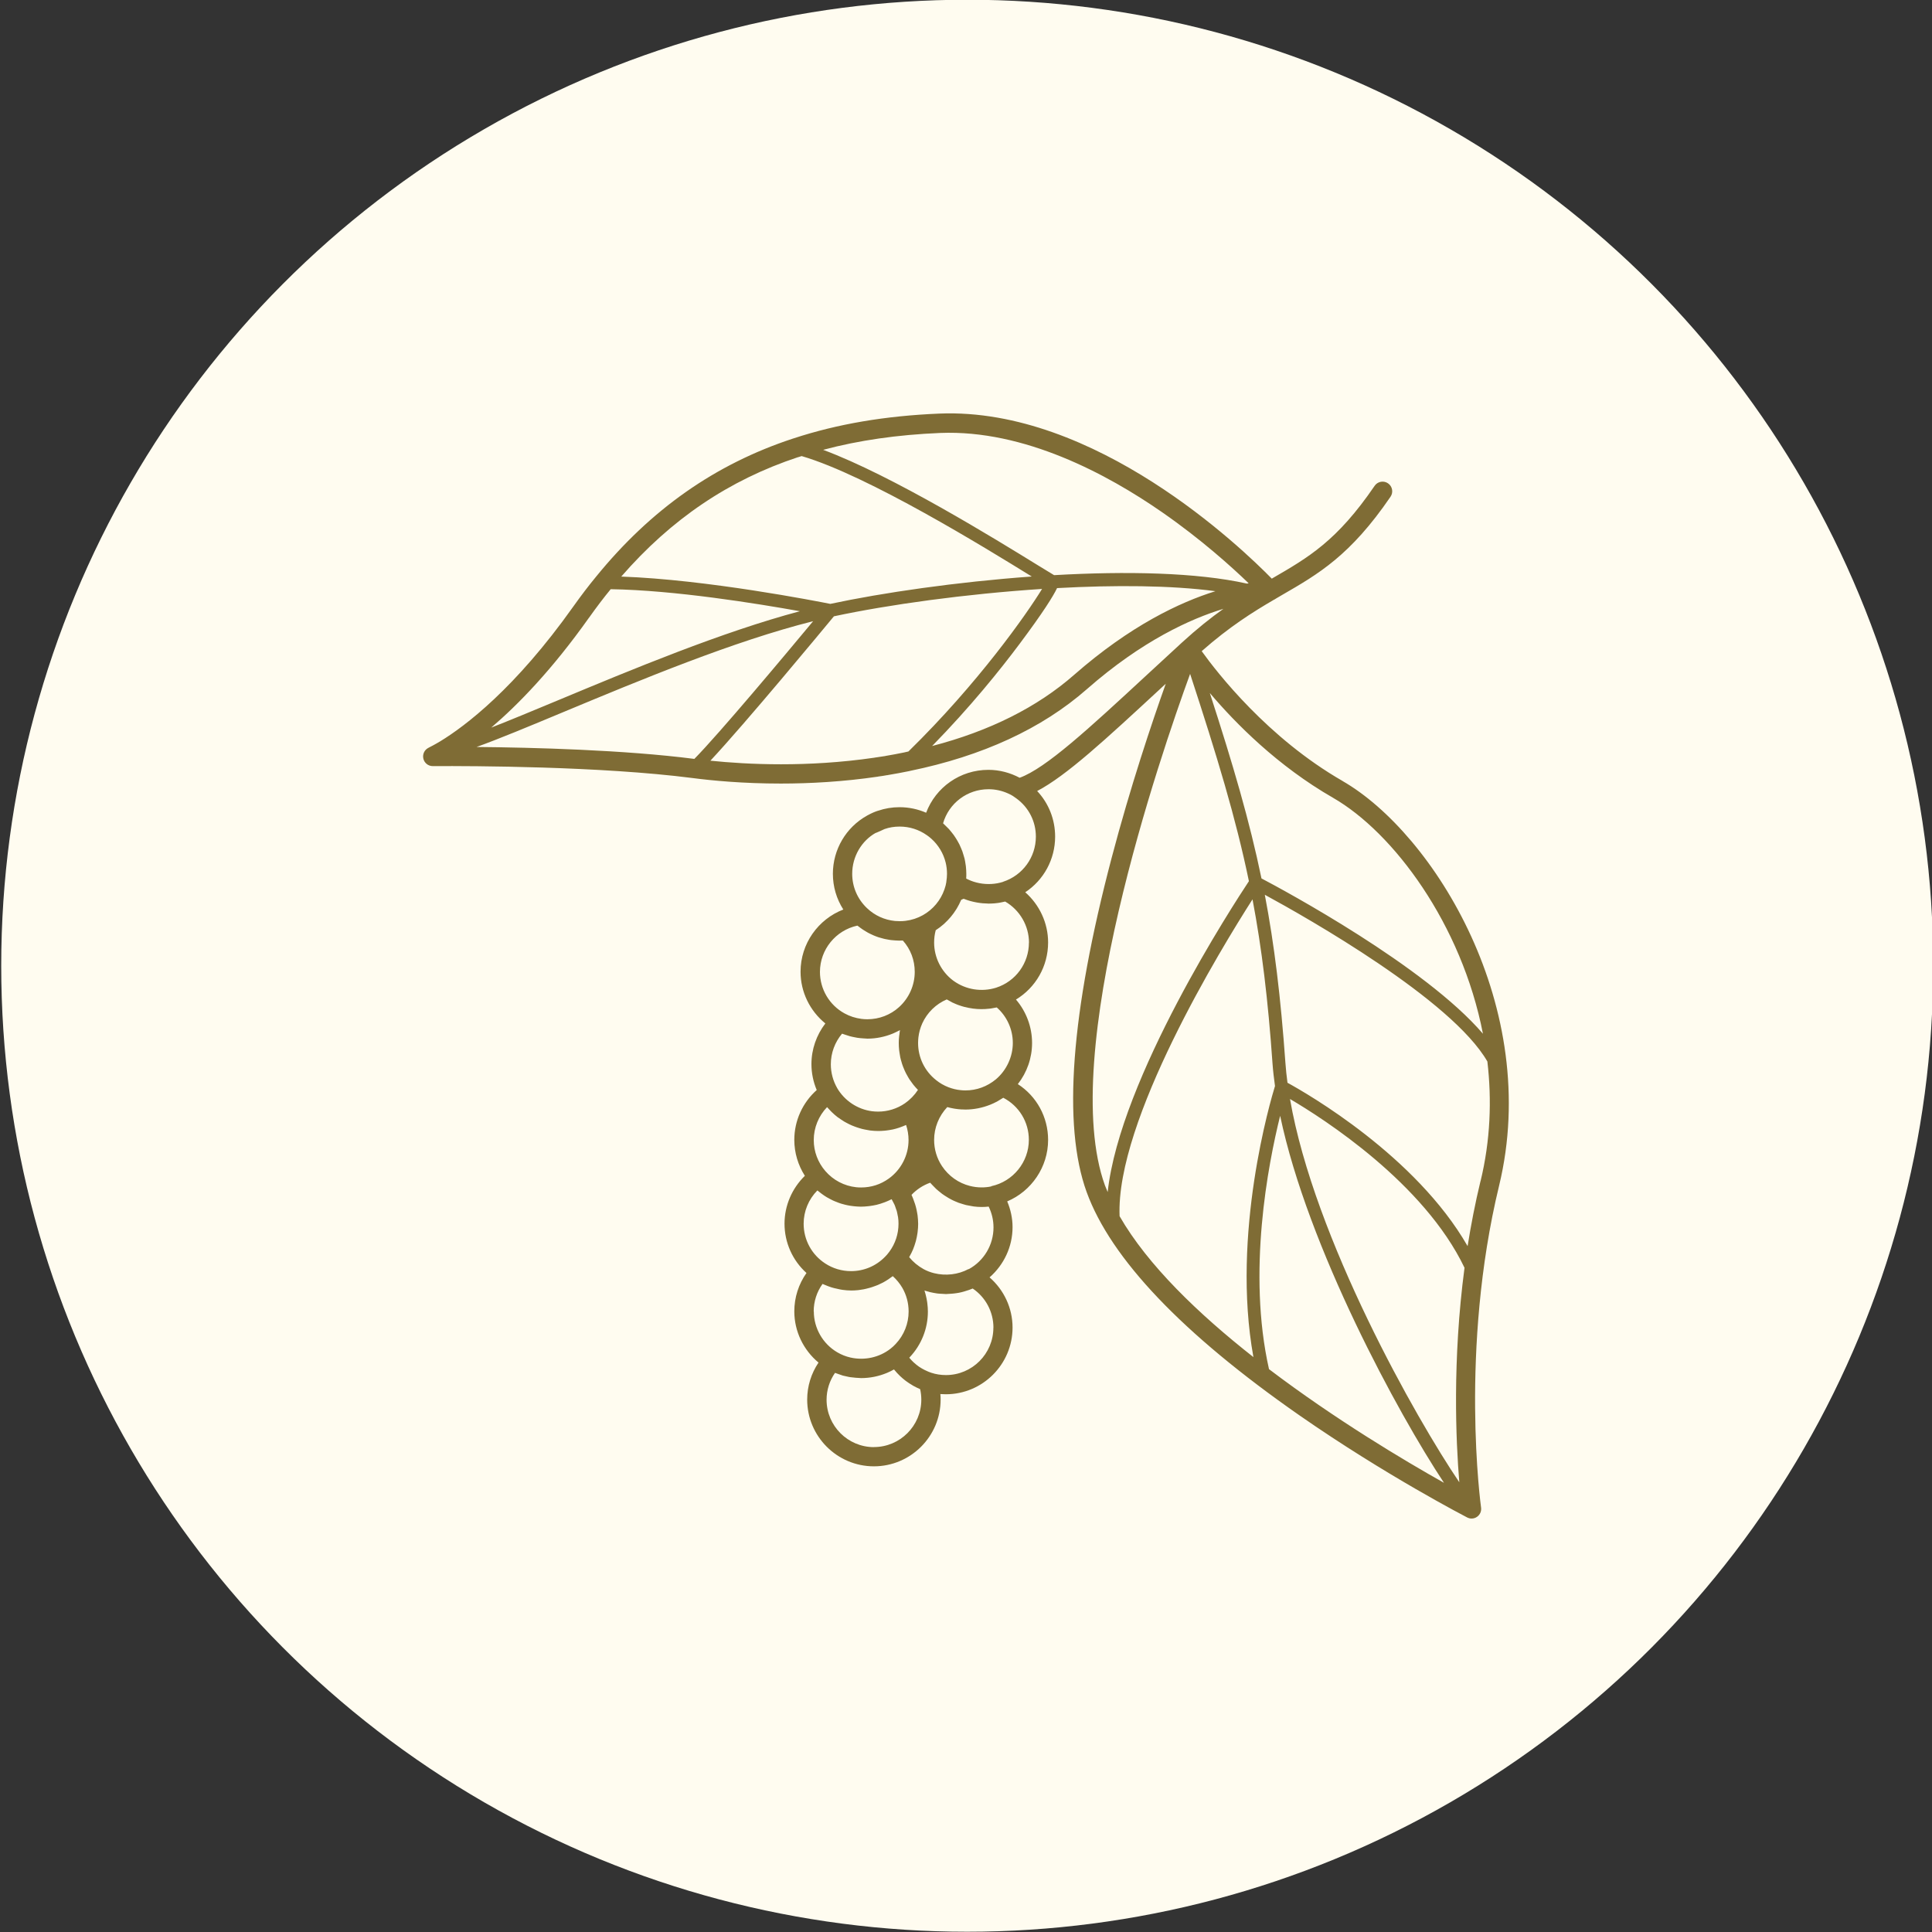 <svg viewBox="0 0 300 300" xmlns="http://www.w3.org/2000/svg" data-sanitized-data-name="Calque 1" data-name="Calque 1" id="Calque_1">
  <rect x="0" y="0" width="300" height="300" fill="#333333" stroke="none"/>
  <defs>
    <style>
      .cls-1 {
        fill: #fffcf0;
      }

      .cls-1, .cls-2 {
        stroke-width: 0px;
      }

      .cls-2 {
        fill: #7f6c35;
      }
    </style>
  </defs>
  <circle r="150" cy="149.96" cx="150.19" class="cls-1"></circle>
  <path d="M208.49,121.28c-11.65-6.69-19.54-16.89-21.89-20.17,4.32-3.81,7.96-6.08,11.21-7.98.11-.05.21-.1.31-.18.31-.18.62-.36.92-.54,5.72-3.3,10.65-6.16,16.88-15.28.47-.68.29-1.62-.39-2.08-.68-.47-1.62-.29-2.08.39-5.84,8.56-10.28,11.12-15.9,14.37-.02.01-.05.03-.07.04-4.68-4.78-27.4-26.61-51.59-25.63-8.42.35-15.84,1.61-22.66,3.85-.04.01-.09.02-.13.04-12.05,3.97-22.03,10.98-30.53,21.42-1.17,1.42-2.33,2.94-3.54,4.64-9.05,12.76-16.82,18.59-20.64,20.92-.93.56-1.54.86-1.77.98l-.11.06c-.62.32-.93,1.01-.77,1.68.16.67.76,1.15,1.45,1.15h.27c5.8-.03,25.81.02,40.05,1.85,3.06.4,7.88.86,13.73.86,4.52,0,9.65-.28,15.06-1.07.02,0,.05,0,.07-.02.44-.06.89-.12,1.36-.21.05,0,.1,0,.14-.02,1.1-.18,2.19-.39,3.29-.61.05-.01.11-.03.16-.04,11.25-2.31,20.48-6.57,27.45-12.69,8.58-7.53,16.13-10.93,21.2-12.47-1.97,1.4-4.08,3.08-6.39,5.19-1.95,1.79-3.8,3.5-5.55,5.12-8.98,8.31-15.63,14.45-19.7,15.92-1.49-.79-3.15-1.23-4.85-1.23-4.39,0-8.18,2.71-9.67,6.66-1.29-.56-2.69-.86-4.13-.86-1.16,0-2.28.19-3.33.55-.01,0-.02,0-.03.01,0,0-.01,0-.02,0-.49.16-.99.38-1.56.69,0,0-.02,0-.02.01-.05.02-.05.02-.09.05-3.27,1.82-5.3,5.28-5.3,9.03,0,2.01.57,3.91,1.62,5.55-3.91,1.51-6.64,5.3-6.64,9.66,0,3.15,1.45,6.08,3.85,8.03-1.38,1.8-2.16,4.01-2.16,6.31,0,1.38.28,2.75.82,4.03-2.2,1.96-3.48,4.77-3.48,7.74,0,1.99.58,3.92,1.64,5.58-1.99,1.94-3.16,4.61-3.16,7.43,0,2.96,1.26,5.72,3.41,7.66-1.22,1.73-1.89,3.79-1.89,5.96,0,3.09,1.41,6,3.76,7.95-1.14,1.69-1.76,3.68-1.76,5.75,0,5.71,4.65,10.36,10.36,10.36s10.36-4.65,10.36-10.36c0-.29-.01-.58-.04-.86.28.02.57.03.85.03,5.71,0,10.36-4.65,10.36-10.36,0-3.03-1.34-5.85-3.57-7.79,2.23-1.95,3.57-4.77,3.57-7.8,0-1.39-.3-2.74-.83-4,3.77-1.59,6.35-5.34,6.35-9.54,0-3.57-1.79-6.79-4.7-8.67,1.42-1.81,2.21-4.05,2.21-6.39,0-2.49-.91-4.89-2.5-6.74,3.06-1.85,4.99-5.17,4.99-8.87,0-3.01-1.34-5.85-3.55-7.79,2.85-1.88,4.64-5.09,4.64-8.64,0-2.68-1.01-5.19-2.79-7.08,4.55-2.38,10.62-8.01,19.01-15.77.31-.29.65-.6.96-.89-2.14,6-5.5,15.99-8.41,27.06-6.33,24.05-7.64,41.5-3.88,51.86,3.76,10.36,14.88,22.03,33.04,34.68,13.42,9.34,25.92,15.79,26.05,15.86.22.11.45.17.68.17.31,0,.61-.09.87-.28.46-.33.69-.88.61-1.43-.03-.24-3.37-24.48,2.8-49.98,6.68-27.62-10.14-54.69-24.32-62.84ZM136.02,129.34s.04-.02.07-.04c.41-.17.83-.36,1.25-.56h0c.73-.26,1.52-.39,2.35-.39,1.53,0,2.98.46,4.22,1.33.25.17.48.35.7.55,1.1.98,1.88,2.28,2.23,3.7.14.57.21,1.16.21,1.76,0,.4-.04.81-.1,1.19,0,.02,0,.04,0,.06-.06.38-.15.76-.3,1.17-.59,1.7-1.78,3.12-3.35,4-.82.46-1.73.76-2.7.88-.29.04-.6.05-.91.05-.24,0-.47-.01-.71-.03-1.63-.16-3.16-.85-4.36-2-1.47-1.4-2.29-3.29-2.29-5.33,0-2.66,1.44-5.12,3.68-6.37ZM147.88,155.67s.06.03.1.04c.26.12.53.24.8.34.04.02.08.03.12.04.28.1.57.19.87.27.01,0,.02,0,.03,0,.85.22,1.72.34,2.61.34.09,0,.18,0,.27-.01.07,0,.13,0,.2,0,.25-.01.49-.03.73-.06.08,0,.17-.02.25-.03.28-.04.56-.09.83-.15.03,0,.06,0,.08-.02,1.58,1.38,2.5,3.4,2.5,5.52s-.96,4.24-2.63,5.65c-1.36,1.12-2.99,1.72-4.73,1.72-.24,0-.48-.01-.72-.04-.66-.06-1.31-.22-1.93-.46-.69-.27-1.32-.63-1.89-1.09-1.78-1.4-2.81-3.5-2.81-5.78,0-.29.02-.58.05-.87.09-.75.29-1.48.6-2.17.76-1.67,2.12-3,3.8-3.72.01,0,.03.02.04.02.27.16.54.31.82.45ZM130,168.96c-.65-1.13-.99-2.41-.99-3.7,0-1.75.63-3.43,1.74-4.75.02,0,.05.01.07.02.16.06.32.11.48.16.22.08.44.15.66.21.25.07.51.12.77.17.12.02.24.05.36.07.32.05.65.08.97.1.06,0,.11,0,.17.01.15,0,.3.03.46.03,1.37,0,2.71-.28,3.95-.79.07-.03.15-.07.22-.1.24-.11.48-.22.72-.35.06-.03.12-.05.17-.08-.04.19-.06.39-.08.58-.02.12-.04.23-.05.35-.04.35-.06.71-.06,1.06,0,.38.02.75.06,1.12.01.12.04.24.05.36.03.25.07.49.12.73.03.14.07.27.1.41.06.22.12.43.19.65.05.14.1.28.15.42.08.2.16.4.25.6.06.14.12.27.19.4.1.2.21.39.32.58.07.12.14.25.22.37.14.21.29.41.44.61.07.09.13.18.2.27.22.27.45.52.69.77-.53.81-1.22,1.52-2.02,2.08-1.23.84-2.67,1.29-4.16,1.29-.33,0-.65-.02-.97-.06-2.23-.3-4.24-1.62-5.4-3.6ZM127.32,150.93c0-3.49,2.46-6.48,5.81-7.2.03.02.06.04.09.06.13.1.26.2.4.3.12.09.24.18.37.26.17.11.35.22.52.32.09.05.18.11.27.16.22.12.44.22.66.32.06.03.11.05.17.08.25.11.5.2.75.29.04.01.09.03.13.04.25.08.51.15.76.21.06.01.11.03.17.04.23.05.47.09.7.13.1.01.19.03.29.04.2.02.4.04.6.05.14,0,.29.02.43.02.08,0,.16.01.24.01.07,0,.13-.01.2-.01.11,0,.21,0,.32,0,1.19,1.33,1.84,3.03,1.84,4.86,0,2.07-.88,4.06-2.42,5.46-1.35,1.23-3.1,1.9-4.94,1.9-.31,0-.62-.02-.92-.06-.91-.12-1.81-.4-2.62-.85-2.36-1.29-3.82-3.77-3.82-6.46ZM128.42,171.91c.15.17.31.33.46.49.08.09.16.18.25.26.3.29.61.57.94.82.04.03.09.06.14.09.29.21.59.41.9.6.12.07.24.13.37.2.25.13.49.26.75.37.14.06.28.12.43.17.25.1.5.18.76.26.15.04.3.09.45.13.28.07.56.12.84.17.13.02.26.05.4.07.42.05.84.08,1.27.08.33,0,.67-.02,1-.05.09,0,.18-.02.27-.03.28-.03.55-.08.82-.13.06-.01.12-.02.17-.03.32-.07.63-.16.94-.26.08-.03.17-.06.25-.09.24-.08.48-.18.71-.28.05-.02.11-.04.16-.06.25.75.38,1.55.38,2.34,0,2.36-1.15,4.6-3.07,5.98,0,0,0,0,0,0-.63.45-1.31.8-2.03,1.03-.72.23-1.48.35-2.26.35-.27,0-.53-.01-.79-.04-1.83-.2-3.53-1.08-4.76-2.5-1.16-1.33-1.81-3.04-1.81-4.82,0-1.93.76-3.75,2.07-5.12ZM126.95,184.87c.13.11.26.21.39.31.09.07.17.14.26.2.27.2.55.39.84.56,0,0,0,0,.01,0,.29.17.59.32.89.47.1.05.2.09.3.13.21.09.43.18.64.25.12.04.24.08.36.12.21.06.42.12.63.17.12.03.25.06.37.08.23.05.46.08.69.11.11.01.22.03.33.04.34.03.69.06,1.03.06.38,0,.75-.03,1.11-.07.09,0,.17-.02.26-.03.36-.05.72-.11,1.07-.19.04,0,.07-.02.1-.03.33-.08.65-.18.96-.3.08-.03.15-.05.23-.08.34-.13.67-.28.99-.44.01,0,.03-.01.04-.02.09.15.17.31.25.47.07.13.14.26.2.39.08.18.14.37.2.56.04.13.1.26.14.39.06.21.1.43.14.65.02.11.05.22.07.34.05.33.07.67.07,1.01,0,1.57-.49,3.07-1.41,4.33-.26.35-.47.6-.69.81-1.4,1.43-3.27,2.22-5.27,2.22-1.43,0-2.82-.41-4.01-1.19-2.1-1.36-3.35-3.67-3.35-6.17,0-1.94.77-3.79,2.12-5.16ZM126.35,203.65c0-1.56.48-3.04,1.37-4.28.03.01.05.02.08.03.09.04.19.08.29.12.32.14.65.26.98.37.14.04.28.08.42.12.31.08.62.15.94.21.14.02.27.05.41.07.45.06.9.1,1.36.1.33,0,.65-.02.97-.05.1,0,.21-.03.31-.04.22-.03.43-.06.64-.1.12-.02.24-.05.36-.08.19-.04.39-.09.58-.15.12-.03.24-.07.36-.11.19-.06.38-.13.56-.2.11-.04.22-.08.34-.13.21-.09.41-.19.61-.29.08-.04.16-.08.24-.12.27-.15.53-.31.79-.48.1-.07.19-.14.29-.21.13-.09.25-.18.38-.27.58.52,1.08,1.13,1.48,1.81.64,1.1.98,2.37.98,3.68,0,1.87-.71,3.66-2,5.03-.26.28-.52.52-.79.73-1.77,1.4-4.09,1.87-6.23,1.39-.71-.16-1.4-.43-2.05-.81-2.25-1.31-3.65-3.75-3.65-6.35ZM135.71,224.71c-4.06,0-7.36-3.3-7.36-7.36,0-1.5.46-2.95,1.31-4.17.01,0,.02,0,.03.01.11.04.22.07.32.11.28.11.57.21.86.3.22.06.44.1.67.15.17.04.35.08.52.1.28.04.56.07.84.09.12,0,.24.02.36.02.15,0,.3.03.45.03,1.4,0,2.74-.28,4-.8.02,0,.04-.02.07-.03.34-.14.67-.31.99-.49.02,0,.03-.02.05-.02.02.03.05.06.08.09.25.3.5.59.78.85.02.02.04.04.06.06.26.25.53.48.81.7.08.07.17.13.26.19.25.18.5.35.77.5.08.04.15.09.22.14.34.19.69.36,1.04.51.01,0,.03.01.04.02.12.54.18,1.08.18,1.63,0,4.06-3.3,7.36-7.36,7.36ZM154.25,206.16c0,4.06-3.3,7.36-7.36,7.36-.8,0-1.56-.12-2.29-.36-.3-.1-.59-.22-.87-.36-.06-.03-.13-.06-.19-.09-.27-.14-.54-.29-.79-.46-.03-.02-.06-.05-.1-.07-.23-.16-.44-.33-.65-.52-.05-.04-.1-.09-.15-.13-.22-.21-.43-.43-.62-.66-.01-.02-.03-.03-.04-.05.03-.03.05-.05.08-.08,1.81-1.93,2.81-4.44,2.81-7.08,0-.41-.03-.82-.08-1.22,0-.08-.02-.16-.03-.24-.06-.39-.13-.77-.23-1.15-.02-.07-.04-.14-.06-.22-.04-.15-.08-.29-.13-.44.19.07.39.11.59.17.09.03.18.06.28.08.35.08.7.15,1.05.2.18.03.37.04.56.05.18.01.35.03.53.03.11,0,.22.02.34.02.1,0,.2-.02.3-.02.17,0,.33-.02.5-.03.25-.02.51-.04.76-.08.29-.04.57-.09.85-.16.14-.03.27-.07.4-.11.26-.07.51-.15.76-.24.11-.04.23-.08.34-.13.08-.03.15-.05.23-.09,2.01,1.36,3.22,3.63,3.22,6.08ZM150.39,197.06c-1.62.87-3.57,1.08-5.34.64-.57-.14-1.13-.35-1.65-.64-.86-.48-1.62-1.11-2.22-1.85.02-.04.04-.08.06-.12.2-.35.38-.71.54-1.09,0,0,0,0,0,0,.15-.37.28-.75.39-1.14.02-.07.04-.14.06-.21.1-.38.17-.76.23-1.15.01-.08.02-.15.03-.23.05-.41.08-.82.08-1.23,0-.44-.04-.88-.09-1.32-.02-.14-.05-.27-.07-.41-.05-.3-.11-.6-.19-.89-.04-.15-.08-.3-.13-.45-.09-.28-.19-.56-.3-.84-.06-.14-.11-.27-.17-.41-.03-.06-.05-.12-.08-.18.8-.85,1.8-1.5,2.9-1.89.02.03.05.05.07.08.09.11.2.21.3.32.18.19.36.38.55.56.12.11.24.21.36.31.19.16.37.31.57.46.13.1.27.19.41.28.2.13.4.26.61.38.14.08.29.16.44.24.21.11.43.21.65.3.15.06.3.13.46.19.23.08.47.16.7.22.15.04.3.09.45.13.26.06.53.11.8.15.13.02.26.05.39.07.4.05.81.08,1.23.08.37,0,.73-.02,1.09-.06.49,1,.75,2.11.75,3.24,0,2.7-1.48,5.19-3.85,6.48ZM153.94,184.22h0c-.24.05-.48.1-.74.12-.26.03-.52.04-.79.04-.62,0-1.22-.08-1.81-.23-1.75-.44-3.3-1.53-4.33-3.08,0,0,0,0,0,0-.8-1.2-1.22-2.61-1.22-4.06,0-1.9.74-3.72,2.04-5.1,0,0,.01,0,.02,0,.34.1.69.17,1.03.23.06.01.13.02.19.03.31.05.62.08.94.1.04,0,.07,0,.11,0,.18,0,.35.02.53.02,1.31,0,2.61-.26,3.82-.74.04-.01.07-.03.1-.04.28-.11.55-.24.82-.38.08-.04.16-.08.25-.13.25-.14.5-.29.74-.45.05-.03.1-.06.15-.09,2.43,1.26,3.97,3.75,3.97,6.53,0,3.45-2.44,6.47-5.83,7.2ZM159.77,146.36c0,3.21-2.05,6.03-5.1,7.01-2.24.7-4.69.31-6.58-1.05-.03-.02-.06-.04-.1-.07-1.84-1.39-2.94-3.58-2.94-5.89,0-.65.08-1.3.25-1.92.03-.02.06-.04.09-.06.38-.25.74-.52,1.08-.82.06-.06.13-.11.19-.17.69-.63,1.3-1.35,1.8-2.15.05-.07.09-.14.13-.21.23-.39.44-.79.62-1.21.01-.03.04-.06.05-.1.12-.06.25-.11.37-.16.1.04.21.07.31.11.09.03.18.07.28.1.29.1.59.18.89.25.09.02.19.04.28.06.25.05.51.1.76.13.15.02.3.03.45.05.2.02.39.03.59.03.11,0,.21.02.32.02.31,0,.62-.02.93-.04.06,0,.12-.01.17-.02.2-.02.41-.04.61-.08.11-.02.23-.04.34-.07.15-.03.29-.06.44-.09.03,0,.05-.01.08-.02,2.27,1.31,3.7,3.76,3.7,6.39ZM155.77,136.93c-1.18.38-2.47.44-3.68.21-.61-.12-1.2-.3-1.76-.57-.11-.05-.21-.1-.3-.15.02-.23.02-.47.02-.71,0-.4-.03-.8-.07-1.2-.02-.13-.04-.26-.06-.39-.04-.26-.08-.52-.14-.78-.04-.15-.08-.3-.13-.45-.06-.23-.13-.45-.21-.68-.06-.16-.12-.31-.19-.47-.09-.21-.17-.41-.27-.61-.08-.16-.16-.31-.25-.46-.1-.19-.22-.37-.33-.55-.1-.15-.2-.3-.3-.45-.12-.17-.26-.34-.39-.5-.12-.14-.23-.28-.35-.42-.15-.16-.3-.31-.46-.46-.13-.12-.25-.25-.38-.37-.03-.02-.05-.05-.08-.08.9-3.11,3.74-5.29,7.06-5.29,1.06,0,2.09.23,3.04.66.64.28.89.49,1.3.78,0,0,0,0,0,0,1.89,1.38,3.01,3.55,3.01,5.92,0,3.2-2.05,6.02-5.09,7.01ZM206.99,123.88c9.38,5.39,19.97,19.6,23.28,36.64-8.99-10.5-30.93-22.3-34.39-24.12-1.85-8.93-4.4-17.62-8.02-28.79,4,4.72,10.53,11.33,19.13,16.27ZM145.99,67.23c13.08-.53,25.97,6.41,34.48,12.32,6.05,4.2,10.81,8.5,13.42,11.02-.08.01-.18.03-.27.05-7.79-1.74-18.76-1.95-29.94-1.31-.43-.25-1.4-.85-2.51-1.53-6.52-4.02-22.55-13.91-33.35-17.93,5.54-1.48,11.52-2.34,18.16-2.62ZM123.91,71s.09-.02.13-.04c.15-.05.3-.09.44-.14,10.31,3.02,28.6,14.3,35.65,18.65.03.02.05.03.08.05-11.65.84-23.19,2.52-31.28,4.25-2.01-.4-19.21-3.78-32.46-4.24,7.75-8.92,16.74-15,27.44-18.54ZM107.81,117.84c-10.89-1.4-25.03-1.77-33.81-1.85,3.45-1.24,8.08-3.17,13.43-5.4,11.93-4.97,26.56-11.06,38.83-14.13-4.28,5.15-14.6,17.49-18.45,21.39ZM91.47,95.91c1.15-1.62,2.24-3.06,3.36-4.42,9.9.15,22.69,2.22,29.38,3.42-12.08,3.21-26.05,9.03-37.54,13.82-3.82,1.59-7.39,3.08-10.39,4.25,4.16-3.55,9.45-8.98,15.19-17.08ZM137.47,117.4c-.06,0-.12.01-.16.02-.47.08-.94.15-1.41.21-.04,0-.08.01-.11.02-.02,0-.04,0-.06.01-10.36,1.51-19.69,1.05-25.42.46,5.45-5.83,17.36-20.22,19.18-22.42,8.56-1.83,20.52-3.48,32.32-4.25-2.36,3.86-9.91,14.64-20.75,25.24-.17.03-.32.08-.49.11-.06.01-.11.03-.17.04-.97.2-1.94.38-2.94.55ZM166.8,104.78c-5.73,5.03-13.14,8.74-22.06,11.06,5.92-6.05,10.57-11.83,13.58-15.86,3.71-4.96,5.22-7.41,5.82-8.66,8.97-.49,17.69-.44,24.59.48-5.56,1.73-13.23,5.36-21.93,12.98ZM184.8,104.64c4.21,12.86,7.1,22.39,9.13,32.19-2.31,3.48-20.02,30.62-21.93,48.27-.14-.34-.29-.68-.42-1.02-7.36-20.28,8.61-66.81,13.22-79.44ZM173.85,188.86c-.63-14.81,15.79-41.63,20.64-49.21,1.44,7.6,2.41,15.56,3.11,25.55.08,1.12.22,2.27.38,3.44-.65,2.1-6.83,22.94-3.35,42.09-8.51-6.69-16.42-14.28-20.78-21.88ZM226.59,230.15c-6.61-9.74-22.52-37.78-26.28-59.5,5.26,3.09,20.8,13.05,27.1,26.21-1.9,14.37-1.34,26.94-.81,33.28ZM197.05,212.6c-3.39-15.02-.16-31.72,1.73-39.34,4.3,20.46,18.33,46.26,25.44,56.99-6.09-3.42-16.85-9.82-27.17-17.65ZM229.89,183.41c-.82,3.4-1.48,6.79-2,10.09-8.04-14.01-24.9-23.69-27.97-25.37-.14-1.04-.25-2.07-.32-3.07-.73-10.23-1.72-18.36-3.2-26.12,6.64,3.61,29.05,16.31,34.56,25.89.7,6,.47,12.27-1.06,18.58Z" class="cls-2"></path>
</svg>